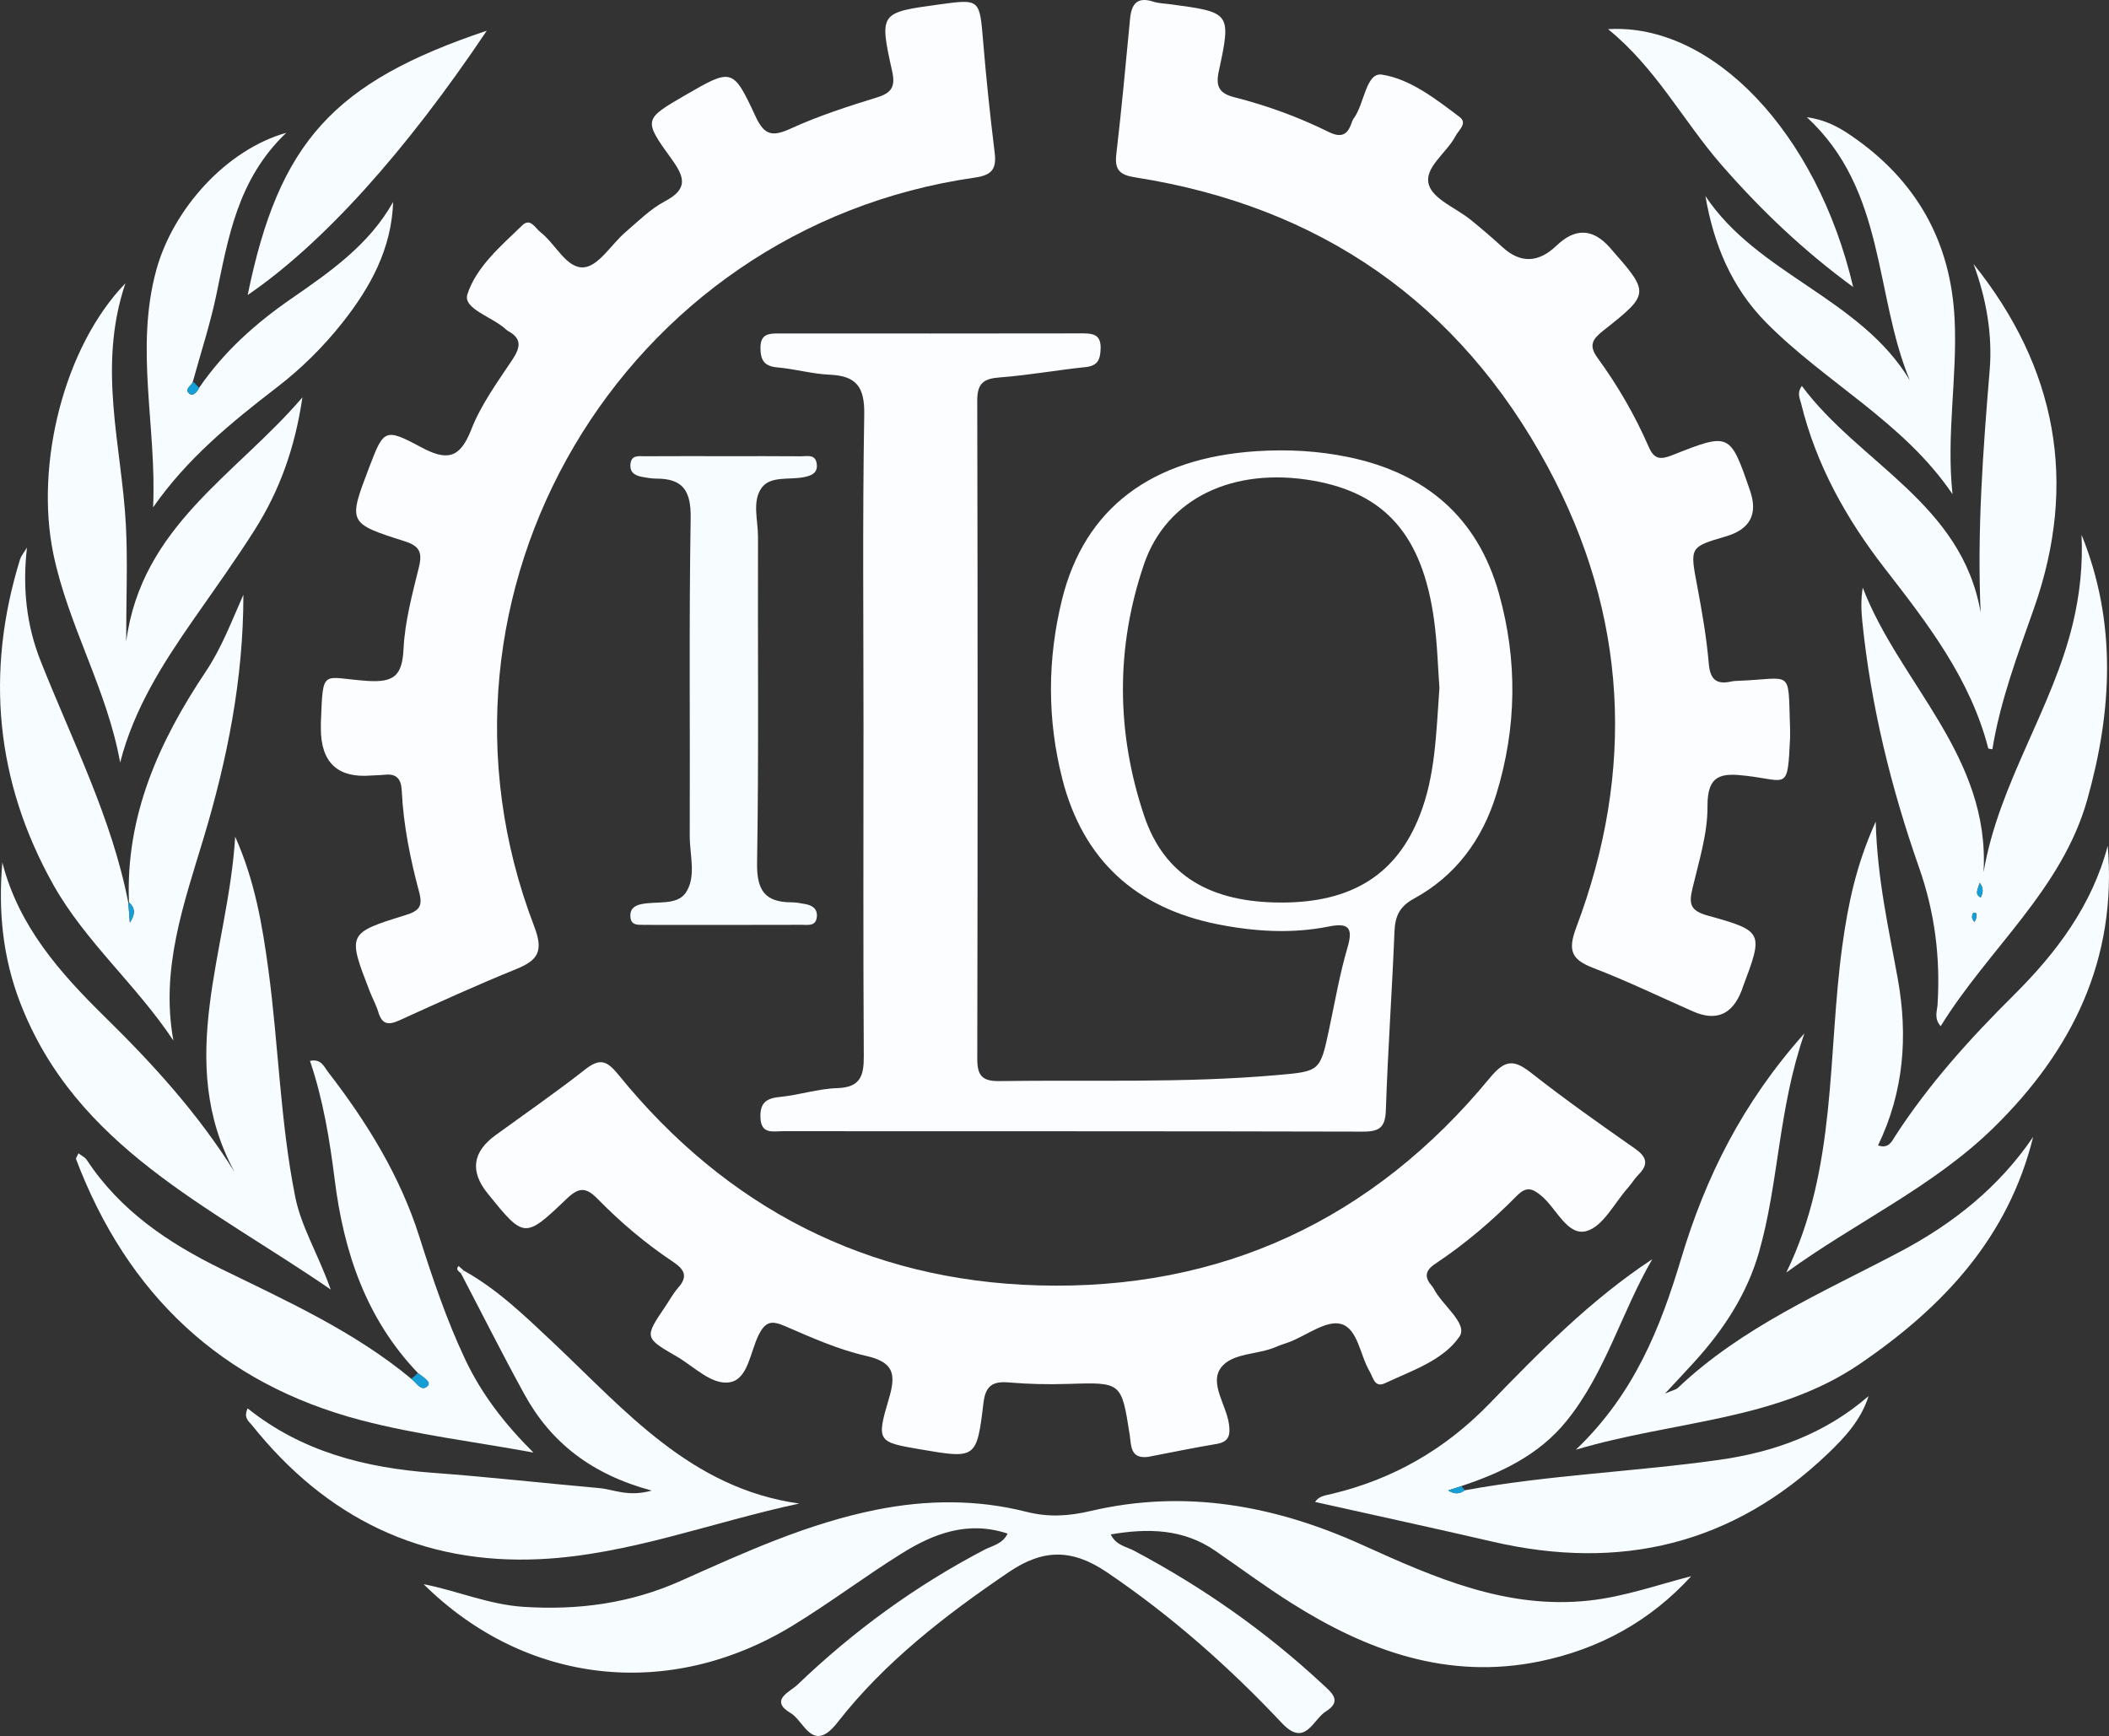 <?xml version="1.0" encoding="UTF-8"?>
<svg xmlns="http://www.w3.org/2000/svg" id="Layer_2" data-name="Layer 2" viewBox="0 0 844.1 694.86">
  <rect x="0" y="0" width="844.1" height="694.86" fill="#333333" stroke="none"/>
  <defs>
    <style> .cls-1 { fill: #f7fcfe; } .cls-1, .cls-2, .cls-3 { stroke-width: 0px; } .cls-2 { fill: #169ed6; } .cls-3 { fill: #fbfdfe; } </style>
  </defs>
  <g id="Layer_1-2" data-name="Layer 1">
    <g>
      <path class="cls-3" d="M345.61,293.18c0-42.42-.43-84.84.29-127.25.19-10.97-3.07-15.48-13.81-15.95-7.02-.3-13.95-2.32-20.97-2.92-5.41-.46-6.79-3.11-6.75-8.01.06-5.55,3.54-5.58,7.49-5.58,40.59.02,81.18.05,121.77-.03,4.4,0,7.04.9,6.88,6.11-.13,4.34-1.12,6.88-6.06,7.39-11.47,1.19-22.85,3.27-34.33,4.13-6.47.48-9,2.37-8.99,9.27.2,87.81.19,175.63.01,263.44-.01,6.74,1.95,9.04,8.86,8.94,36.85-.52,73.73.85,110.53-2.35,17.83-1.55,17.81-1.37,21.45-18.5,2.32-10.9,4.21-21.93,7.34-32.6,2.41-8.18.22-9.96-7.58-8.4-14.82,2.95-29.71,2.01-44.39-.91-32.68-6.5-53.9-25.75-62.17-58.17-6.08-23.82-6-47.95-.12-71.81,9.01-36.53,35.82-56.71,78.06-59.4,12.33-.79,24.61-.11,36.68,2.4,30.7,6.39,51.56,23.99,60.14,54.6,7.51,26.78,7.13,53.71-1.04,80.29-5.55,18.07-16.19,32.68-33.03,41.85-5.75,3.13-7.5,7.04-7.75,13.21-.95,23.78-2.66,47.54-3.44,71.33-.23,6.92-2.45,8.71-9.13,8.69-77.46-.2-154.92-.12-232.37-.17-3.83,0-8.51,1.31-8.81-5.33-.26-5.71,2.01-7.82,7.62-8.36,7.75-.75,15.39-3.31,23.12-3.55,9.33-.29,10.66-5.01,10.61-12.89-.26-43.16-.12-86.33-.12-129.49ZM576.12,275.46c-.6-8.01-.84-17.71-2.15-27.27-4.63-33.79-19.48-50.71-48.36-55.79-31.8-5.59-58.65,6.88-67.72,33.4-11.39,33.3-11.15,67.35.02,100.66,8.07,24.05,26.55,34.81,55.04,34.8,28.26-.01,46.04-11.35,55.27-34.85,6.25-15.9,6.57-32.65,7.89-50.95Z"></path>
      <path class="cls-3" d="M716.45,290.98c0,2.28.05,3.4,0,4.52-1.01,21.09-.94,17-17.3,15.05-9.86-1.18-15.86-.81-15.75,12.22.09,10.91-3.44,21.93-5.99,32.76-1.41,6-1.21,8.93,6.02,10.93,22.5,6.24,22.38,6.69,14.04,28.85-.13.35-.22.71-.36,1.06q-5.6,14.61-19.53,8.46c-13.25-5.84-26.31-12.17-39.81-17.35-8.81-3.38-10.39-6.97-6.87-16.31,23.7-62.93,20.51-124.99-11.37-184.19-35.42-65.76-91.11-104.37-165.12-115.97-6.05-.95-8.37-2.84-7.63-9.18,2.11-18.06,3.79-36.17,5.51-54.28.57-5.94,2.82-8.99,9.31-6.89,2.09.68,4.4.72,6.61,1.02,24.44,3.25,24.65,3.29,19.56,27.05-1.33,6.21.56,8.75,6.32,10.21,13,3.3,25.58,7.89,37.6,13.83,4.83,2.39,7.58,1.51,9.23-3.47.23-.7.53-1.41.96-2,4.25-5.82,4.82-18.41,11.22-17.43,11.34,1.75,21.47,9.71,31,16.88,3.47,2.61-.29,5.28-1.53,7.68-3.49,6.8-12.78,12.66-10.67,19.55,1.77,5.81,10.93,9.31,16.7,13.98,4.33,3.51,8.58,7.14,12.69,10.91q10.79,9.92,21.71-.57,11.18-10.74,21.34.82c16.05,18.26,16.14,18.37-2.68,33.25-4.19,3.31-5.94,5.81-2.31,10.81,8.11,11.13,15.03,23.05,20.53,35.69,2.16,4.97,4.65,5.22,9.38,3.34,23.12-9.18,23.17-9.04,31.19,14.23q4.82,14.01-9.64,18.25c-14.65,4.29-14.47,4.26-11.49,20.04,1.92,10.2,3.71,20.49,4.59,30.81.56,6.57,3.12,8.59,9.18,7.21.72-.16,1.48-.19,2.22-.22,22.51-.82,20.28-5.38,21.13,18.46Z"></path>
      <path class="cls-3" d="M128.43,291.45c0-.74-.02-1.49,0-2.23.89-22.22.21-17.92,18.55-16.68,10.81.73,14-2.17,14.53-12.83.54-11.01,3.53-21.98,6.18-32.79,1.45-5.91.11-8.42-5.76-10.28-22.68-7.2-22.62-7.39-14.21-29.47,5.81-15.24,6.23-16.01,20.61-8.27,10.53,5.67,15.72,4.75,20.3-7,3.86-9.9,10.39-18.86,16.36-27.81,3.31-4.96,4.06-8.53-1.74-11.66-.32-.17-.6-.44-.88-.69-5.26-4.89-17.17-8.12-15.3-13.94,3.53-10.97,13.41-19.34,21.97-27.61,3.23-3.12,5.14,1.09,7.25,2.72,6.09,4.7,10.46,14.75,17.44,14.09,5.91-.55,10.96-9.23,16.6-14.07,5.08-4.36,9.97-9.29,15.79-12.36,9.45-4.99,7.88-9.74,2.56-17.07-11.3-15.56-10.93-15.82,5.37-25.28,18.89-10.96,19.29-11.15,28.37,8.42,3.57,7.69,6.84,8.12,14.13,4.79,11.11-5.08,22.86-8.86,34.57-12.48,5.95-1.84,7.26-4.49,5.95-10.42-5.18-23.46-5.01-23.5,18.8-26.75,16.4-2.24,16.2-2.22,17.63,14.96,1.23,14.8,2.78,29.58,4.6,44.31.81,6.51-1.02,9.05-7.91,10.03-141.33,20.23-227.51,166.37-176.42,299.61,3.79,9.88,1.77,13.58-7.09,17.17-15.83,6.42-31.39,13.52-46.94,20.6-4.42,2.01-6.88,1.48-8.32-3.34-.85-2.83-2.33-5.47-3.4-8.24-8.96-23.12-9.04-23.39,14.17-30.56,5.58-1.72,7.09-3.53,5.58-9.19-3.55-13.29-6.31-26.77-6.97-40.57-.22-4.55-1.89-7.01-6.78-6.46-1.85.21-3.72.17-5.58.32q-20.03,1.6-20.03-18.97Z"></path>
      <path class="cls-3" d="M459.58,583.13c-7.35.97-6.78-4.66-7.43-8.81-3.31-21.2-3.25-21.08-24.92-20.38-7.8.25-15.65.07-23.42-.59-6.41-.55-9.35,1.21-10.18,8.11-2.71,22.5-2.96,22.47-25.21,18.68-17.14-2.92-17.77-3.1-12.63-20.37,2.96-9.93,1.84-14.57-9.24-17.08-11.13-2.52-21.81-7.34-32.37-11.89-5.14-2.21-7.67-2.07-10.43,3.32-3.46,6.76-4.24,17.67-11.43,19.11-7.32,1.46-14.51-6.26-21.55-10.32-12.94-7.46-12.88-7.58-4.39-20.12,1.67-2.46,3.09-5.14,5.05-7.35,4.1-4.63,2.42-7.4-2.16-10.45-10.86-7.24-20.84-15.69-29.95-24.99-4.77-4.87-7.55-4.91-12.53-.15-16.83,16.1-17.03,15.89-31.61-2.14q-10.73-13.27,3.19-23.36c12.03-8.74,24.28-17.21,35.96-26.38,5.9-4.63,8.75-3.25,13.17,2.19,43.24,53.32,99.59,82.39,167.98,84.34,73.24,2.1,134.08-26.32,180.81-83.05,6.12-7.42,9.65-7.43,16.59-1.97,13.43,10.56,27.43,20.42,41.43,30.23,4.79,3.35,5.65,6.26,1.46,10.48-1.56,1.57-2.71,3.55-4.19,5.22-5.43,6.11-9.99,15.53-16.62,17.35-7.59,2.08-11.95-8.94-17.9-13.99-3.92-3.32-6.24-3.91-10.07-.03-9.94,10.08-20.74,19.25-32.54,27.11-4.2,2.8-4.37,5.43-1.33,8.93.24.28.48.58.64.91,3.41,6.79,13.93,14.09,10.36,19.32-6.48,9.49-19.03,13.6-29.79,18.64-4.22,1.98-4.75-2.36-6.11-4.64-3.95-6.58-4.73-17.35-11.65-19.1-5.83-1.48-13.56,4.55-20.46,7.24-1.73.67-3.55,1.14-5.24,1.9-7.43,3.34-17.95,2.32-22.35,8.61-4.36,6.23,2.24,14.68,3.34,22.28.62,4.28.15,7.18-4.93,8.02-9.16,1.53-18.25,3.42-27.37,5.17Z"></path>
      <path class="cls-1" d="M169.53,634.09c13.37,2.6,25.98,8.14,39.85,9.06,21.98,1.46,42.96-1.37,63.16-10.41,25.44-11.38,50.79-22.99,78.43-28.48,20.05-3.99,40.09-4.12,59.75.85,9.06,2.29,16.92,1.76,25.88-.33,37.72-8.82,73.74-2.2,108.62,13.59,28.85,13.06,57.76,25.91,90.91,22.27,14.04-1.54,27.11-6.23,40.76-9.74-16.52,18.09-36.96,29.24-60.71,34.11-36.66,7.52-69.04-4.21-99.44-23.44-10.37-6.56-20.25-13.88-30.36-20.85-12.77-8.79-26.78-9.09-41.81-6.55,2.12,4.43,6.15,4.84,9.23,6.48,27.44,14.55,52.66,32.2,75.41,53.36,3.69,3.43,8.21,6.8,1.45,11.02-5.2,3.25-8.27,14.57-17.56,4.7-21.21-22.55-44.23-42.91-70.01-60.37-14.08-9.53-25.65-9.39-39.39-.05-25.39,17.25-49.55,35.87-68.51,60.14-9.95,12.74-13.33-.59-18.69-3.73-8.85-5.19-.21-8.59,2.64-11.33,22.39-21.51,47.28-39.65,74.85-54.07,3.16-1.65,7.19-2.21,9.3-6.47-15.83-5.26-29.58-.06-42.41,7.96-14.82,9.25-28.81,19.85-43.73,28.94-49.25,30-106.78,23.72-147.61-16.66Z"></path>
      <path class="cls-1" d="M167.29,549.6c-20.71-21.65-29.67-48.26-33.32-77.33-2.02-16.07-4.63-32.1-9.9-47.64,4.5-.95,5.65,2.4,7.29,4.52,15.52,20.11,28.74,41.46,36.5,65.93,5.27,16.62,10.84,33.16,18.3,48.98,6.56,13.91,15.79,25.89,27.34,37.35-23.72-4.35-46.62-7.11-68.75-12.88-56.18-14.66-93.81-50.5-114.31-104.56-.16-.42.45-1.14.98-2.34,1.24.97,2.63,1.61,3.34,2.69,13.35,20.29,32.66,33.25,53.94,43.66,26.35,12.89,53.14,24.99,75.97,43.95,2.05,1.49,4.01,5.43,6.55,2.75,1.51-1.6-2.13-3.62-3.93-5.07Z"></path>
      <path class="cls-1" d="M813.75,455.02c-9.95,40.38-36.06,68.19-69.37,90.9-33.64,22.93-73.9,22.57-113.65,34.34,23.45-22.4,33.87-48.96,42.14-76.52,9.73-32.41,24.33-62.09,49.32-90.11-10.52,30.44-10.22,59.82-18.19,87.63-4.81,16.78-14.15,30.98-25.78,43.78-3.35,3.69-6.78,7.32-11.82,12.76,3.29-1.41,4.42-1.58,5.1-2.23,25.8-24.49,58.16-38.27,88.99-54.56,21.26-11.23,39.58-25.83,53.28-45.99Z"></path>
      <path class="cls-1" d="M94.12,334.88c7.9,17.72,10.89,35.46,13.31,53.37,4.07,30.17,4.73,60.73,10.71,90.71,2.43,12.18,9.02,22.58,14.23,37.2-48.66-33.51-102.07-57.07-124.33-114.91-6.96-18.08-8.78-36.69-7.1-56.07,6.47,25.5,23.03,44.18,41.05,61.87,19.15,18.8,37.17,38.51,51.93,62.13-24.25-44.69-2.52-88.75.21-134.29Z"></path>
      <path class="cls-1" d="M843.59,338.52c3.81,45.39-14.11,81.93-45.64,112.82-24.33,23.84-55.46,37.95-83,58,20.44-41.88,16.38-87.41,22.47-131.2,2.24-16.12,5.45-31.92,13.31-49.26.62,23.06,5.23,42.91,8.83,62.92,4.11,22.81,2.5,45.1-7.9,66.67,4.32,1.49,5.55-1.71,6.98-3.91,13.44-20.71,29.82-38.85,47.32-56.22,16.99-16.87,31.33-35.81,37.63-59.81Z"></path>
      <path class="cls-1" d="M586.28,596.51c33.7-6.17,68-7.4,101.85-12.18,21.94-3.1,42.42-10.45,59.75-25.54-3.04,9.61-9.51,16.55-16.31,23.06-38.13,36.46-83.13,47.03-134.06,35.26-23.53-5.44-47.13-10.56-71.14-15.92,1.45-2.41,4.21-2.64,6.79-3.26,24.51-5.89,45.27-17.83,62.95-36.08,20.15-20.81,40.5-41.56,65.19-57.83-12.32,21.19-18.68,45.4-34.32,64.76-10.94,13.54-25.98,20.69-42.06,26.04-1.61.53-3.23,1.07-5.27,1.74,2.7,1.81,4.69,1.28,6.63-.05Z"></path>
      <path class="cls-1" d="M185.63,508.58c13.45,7.48,24.42,18.13,35.47,28.53,29.04,27.33,55.32,58.64,98.79,64.71-35.01,7.46-68.13,20.49-103.49,22.24-47.7,2.36-85.92-16.54-115.51-53.56-1.23-1.54-3.56-2.97-1.77-6.77,21.74,17.39,47.14,23.8,74.16,25.79,22.23,1.64,44.39,4.14,66.59,6.12,5.84.52,11.4,3.65,20.98,1-24.12-6.5-40.36-19.25-50.94-38.5-8.76-15.94-16.91-32.2-25.34-48.32.37-.4.73-.81,1.06-1.24Z"></path>
      <path class="cls-1" d="M51.62,361.18c-1.42-34.7,12.07-64.47,30.78-92.44,6.39-9.54,10.33-20.21,15.01-30.67.04,33.42-6.37,65.62-15.9,97.31-7.91,26.31-17.37,52.4-12.11,81.12-14.74-22.23-35.31-39.61-48.09-62.42C-1.74,312.94-5.97,269.12,8.04,223.83c.39-1.27,1.36-2.35,2.75-4.67-1.87,16.49-.1,31.31,5.42,45.28,12.63,31.99,28.52,62.77,35.15,96.93.18,2.34.36,4.68.61,7.95,2.35-3.59,2.04-5.98-.36-8.14Z"></path>
      <path class="cls-1" d="M793.9,349.1c6.09-35.73,27.58-65.33,35.77-99.68,2.78-11.67,4-23.4,3.44-35.38,14.12,34.92,12.34,70.27,2.31,105.97-10.16,36.18-39.54,59.69-58.68,90.73-2.78-3.09-1.42-6.06-1.26-8.62,1.18-18.76-1.08-36.85-7.37-54.77-11.21-31.95-19.29-64.73-22.74-98.52-.45-4.41-.6-8.85.17-13.63,14.68,38.34,51.03,67.3,48.35,113.9ZM792.35,353.37c-.77,2.64-2.17,4.51.43,5.88.7-1.73,1.44-3.43-.43-5.88ZM790.24,369.05c.29-.7.77-1.34.75-1.97-.02-.69.38-2.19-1.22-1.59-.35.13-.52,1.27-.45,1.9.06.55.57,1.06.93,1.65Z"></path>
      <path class="cls-1" d="M792.72,245.14c-1.44-32.52.95-64.71,3.62-96.96,1.19-14.35-1.4-28.76-6.44-42.49,33.24,41.46,41.86,87.45,24.23,137.64-6.53,18.59-13.5,36.94-16.71,56.57-.64-.14-1.59-.15-1.65-.39-7.15-27.8-24.27-49.91-41.38-71.95-15.46-19.92-27.5-41.46-33.53-66.11-.5-2.07-1.76-4.08.31-6.97,22.93,30.93,64.04,46.98,71.55,90.66Z"></path>
      <path class="cls-1" d="M290.47,182.6c10.04,0,20.08-.06,30.12.04,2.39.02,5.64-.97,6.27,2.8.66,4.01-2.28,5.02-5.37,5.6-5.75,1.07-13.23-.6-16.69,4.27-3.85,5.41-1.4,12.98-1.42,19.58-.14,43.47.35,86.94-.37,130.4-.18,10.93,3,15.83,13.73,15.88,1.84,0,3.7.36,5.52.69,2.81.52,4.99,1.83,4.67,5.12-.38,3.86-3.49,3.19-5.95,3.19-17.48.05-34.95.04-52.43.04-3.72,0-7.44.02-11.15-.03-2.2-.03-4.68.23-5.06-2.91-.39-3.21,1.36-4.75,4.31-5.37,6.09-1.29,14.27.61,17.78-4.52,4.39-6.43,1.6-15.15,1.63-22.85.18-42.35-.33-84.71.37-127.06.18-10.91-2.97-15.94-13.81-15.9-1.84,0-3.7-.35-5.53-.67-2.77-.5-5.02-1.62-4.77-5,.29-3.96,3.37-3.27,5.82-3.28,10.78-.07,21.57-.03,32.35-.03Z"></path>
      <path class="cls-1" d="M50.5,256.81c6.13-46.23,43.83-66.55,70.54-97.76-2.98,20.26-9.17,37.35-19.07,52.99-7.75,12.24-16.23,24.01-24.51,35.9-12.33,17.71-23.89,35.8-29.37,57.29-5.21-29.25-20.84-54.88-26.76-83.65-7.39-35.93,4.38-82.87,28.86-108.18-11.34,33.69-1.49,65.01.18,96.54.78,14.65.13,29.38.13,46.87Z"></path>
      <path class="cls-1" d="M682.57,78.47c20.9,31.43,61.89,40.72,81.79,73.72-14.29-34.5-9.48-75.99-41.19-105.27,7.48,1.03,12.73,3.95,17.62,7.29,26.01,17.74,40.05,42.26,41.53,73.84,1.09,23.05-3.4,46.05-.85,69.77-19.55-28.93-50.91-44.68-74.67-68.79-13.78-13.99-20.92-31.24-24.23-50.55Z"></path>
      <path class="cls-1" d="M79.72,155.2c9.79-14.33,22.42-25.65,36.64-35.49,15.58-10.79,31.29-21.59,40.99-38.88-.63,18.78-9.1,34.18-20.33,48.36-7.65,9.66-16.42,18.34-26.16,25.83-18.27,14.04-36.01,28.53-49.59,48.07,1.52-31.82-7.36-63.44,1.28-94.99,6.73-24.58,28.16-48.24,52.02-54.94-19.58,18.68-23.21,42.08-28.05,65.14-2.44,11.6-6.17,22.93-9.31,34.38-.35,1.73-3.75,3.05-1.38,4.9,1.51,1.18,3.05-.77,3.9-2.38Z"></path>
      <path class="cls-1" d="M741.71,114.89c-20.14-14.73-37.12-31.03-52.72-48.9-15.31-17.55-26.12-38.7-45.39-54.32,42-2.52,83.74,41.72,98.11,103.23Z"></path>
      <path class="cls-1" d="M99.13,118.09c12.5-61.14,34.23-85.17,95.7-105.81-32.71,48.79-65.82,85.39-95.7,105.81Z"></path>
      <path class="cls-1" d="M184.57,509.83c-.67-.92-2.42-1.49-1.04-3.1.7.62,1.4,1.24,2.1,1.86-.33.43-.69.85-1.06,1.24Z"></path>
      <path class="cls-2" d="M167.29,549.6c1.8,1.45,5.45,3.47,3.93,5.07-2.54,2.68-4.49-1.26-6.55-2.75.87-.77,1.74-1.55,2.61-2.33Z"></path>
      <path class="cls-2" d="M586.28,596.51c-1.94,1.33-3.93,1.86-6.63.05,2.04-.67,3.66-1.2,5.27-1.74.44.57.9,1.13,1.36,1.69Z"></path>
      <path class="cls-2" d="M51.62,361.18c2.4,2.16,2.7,4.55.36,8.14-.25-3.27-.43-5.61-.61-7.95,0,0,.26-.19.26-.19Z"></path>
      <path class="cls-2" d="M792.35,353.37c1.87,2.45,1.13,4.15.43,5.88-2.6-1.37-1.19-3.24-.43-5.88Z"></path>
      <path class="cls-2" d="M790.24,369.05c-.35-.59-.86-1.1-.93-1.65-.07-.64.09-1.77.45-1.9,1.61-.6,1.2.9,1.22,1.59.02.62-.46,1.26-.75,1.97Z"></path>
      <path class="cls-2" d="M79.72,155.2c-.85,1.61-2.38,3.57-3.9,2.38-2.38-1.86,1.03-3.18,1.38-4.9.84.84,1.68,1.68,2.52,2.52Z"></path>
    </g>
  </g>
</svg>

